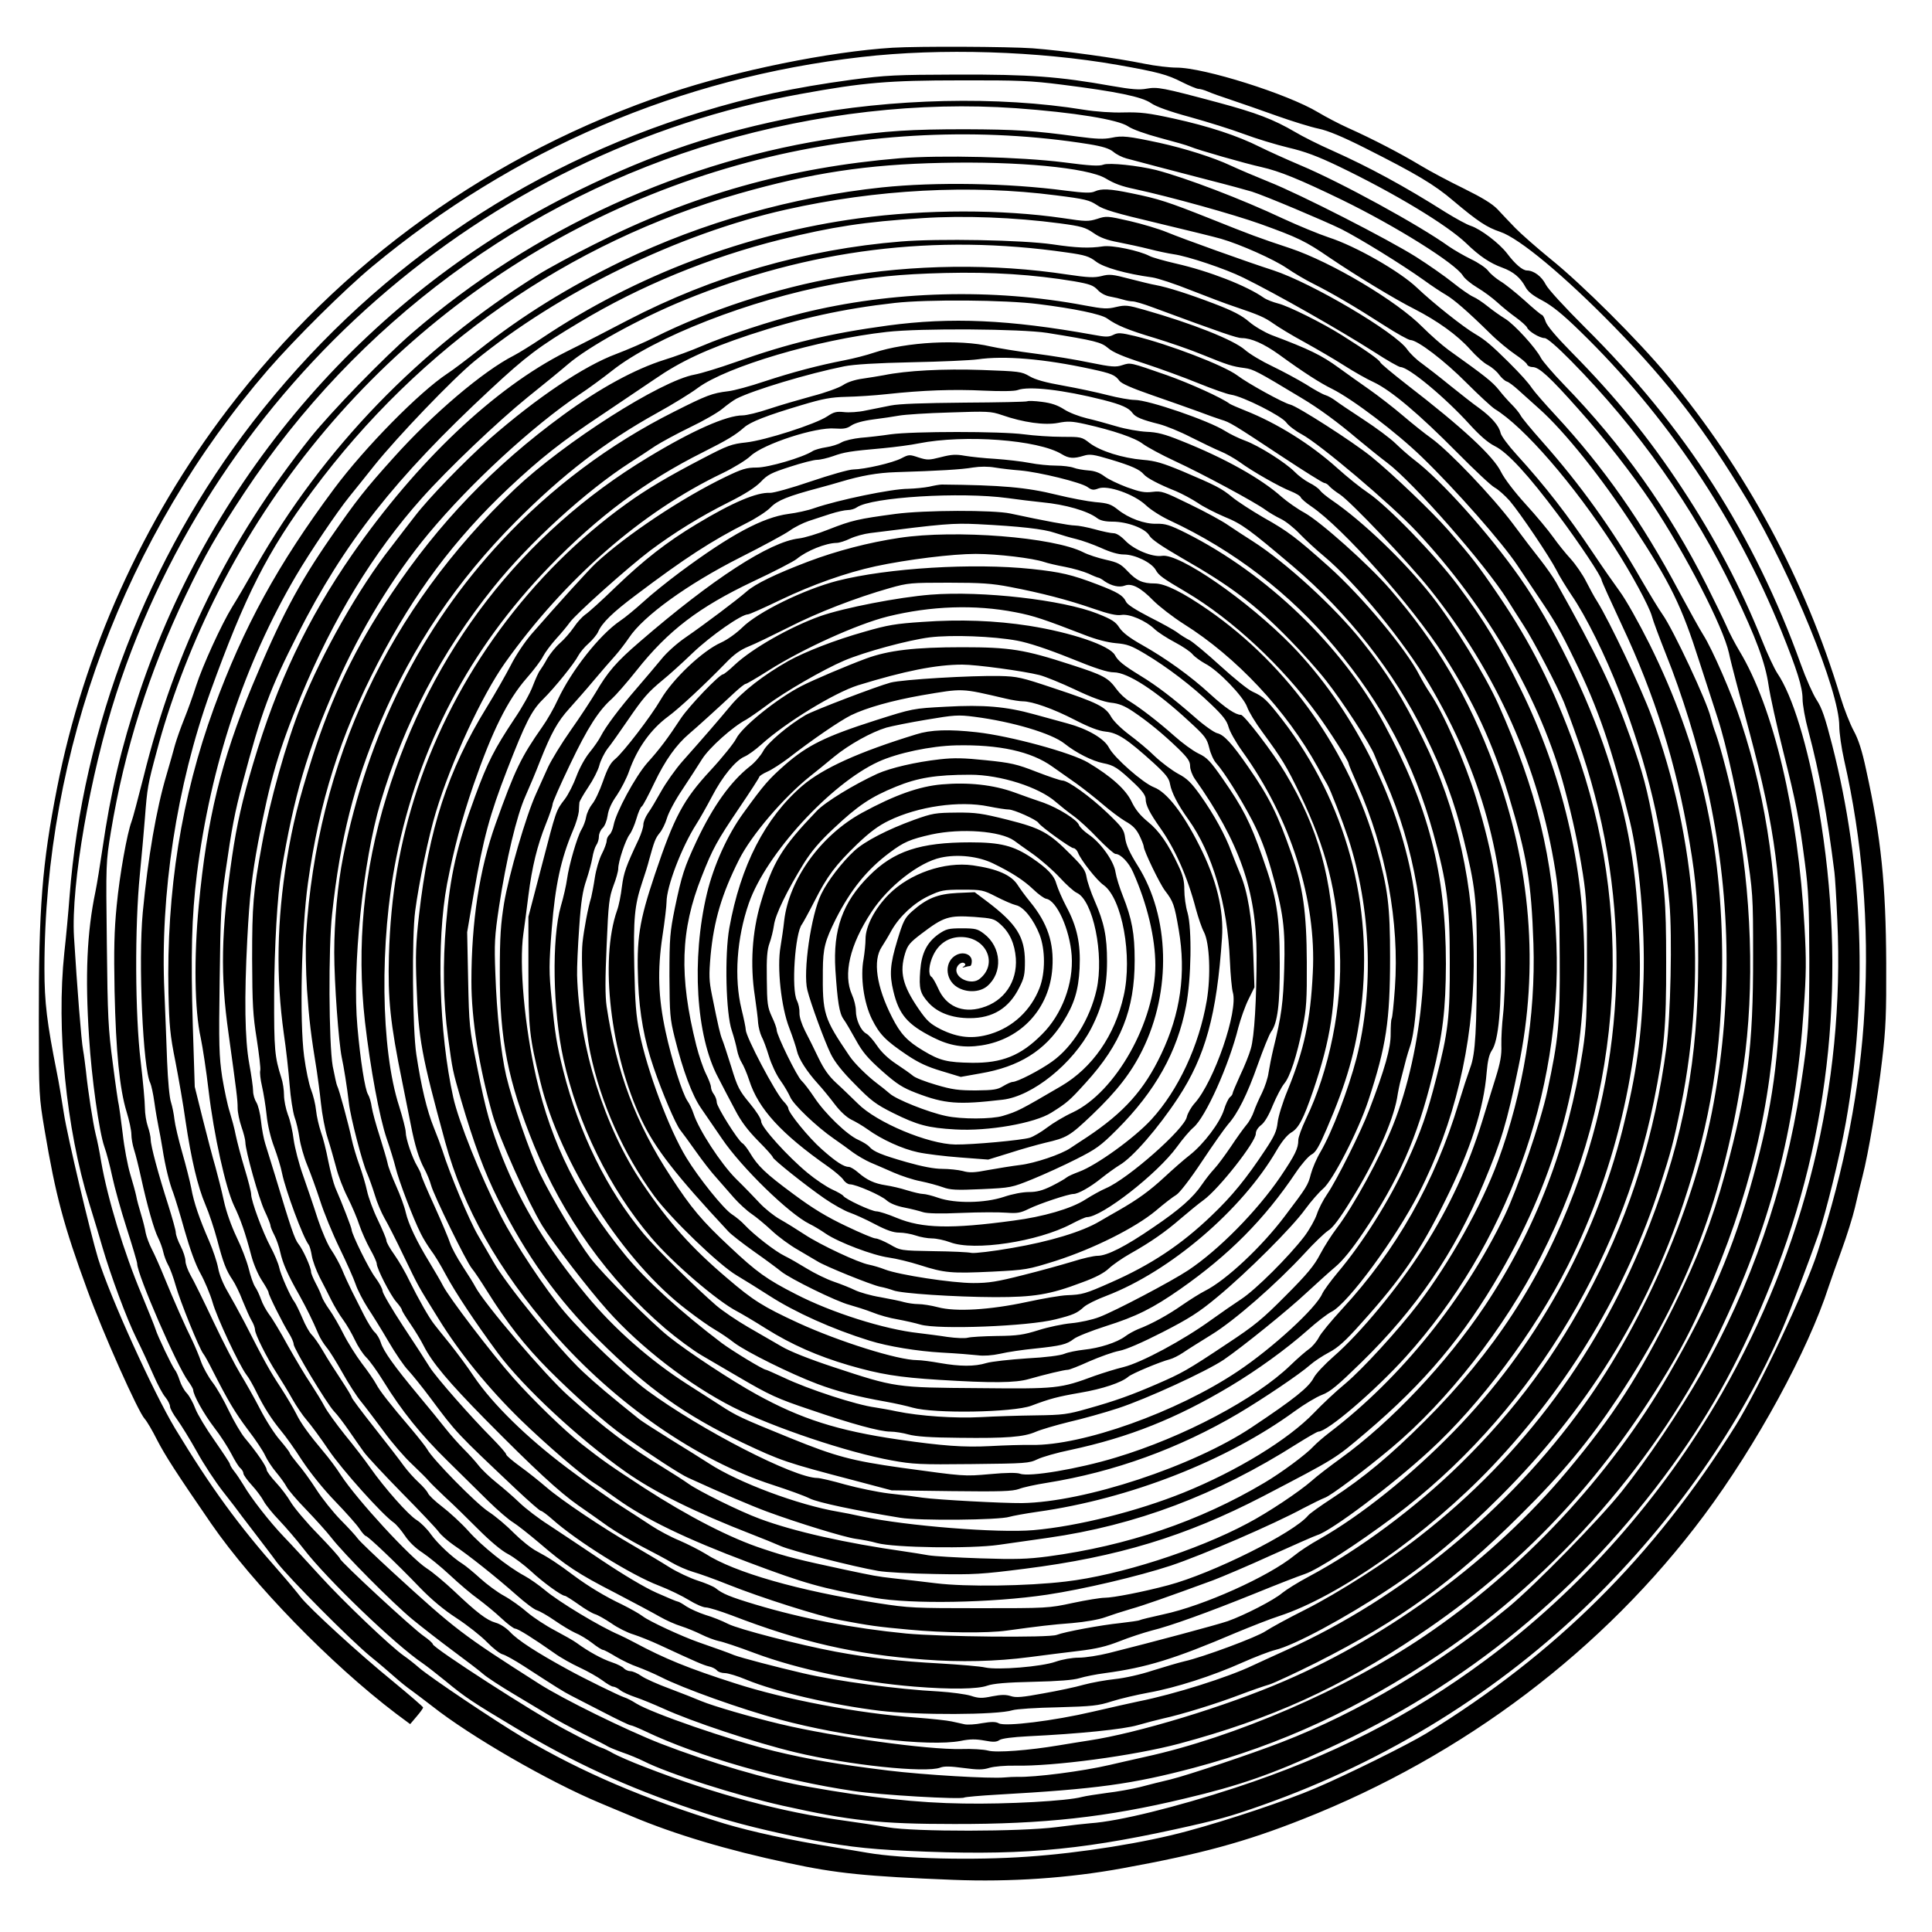 <?xml version="1.0" encoding="UTF-8" standalone="yes"?>
<svg version="1.0" xmlns="http://www.w3.org/2000/svg" width="100mm" height="100mm" viewBox="0 0 1000 1000" preserveAspectRatio="xMidYMid meet">
  <g transform="translate(0,1000) scale(0.1,-0.1)" fill="#000000" stroke="none">
    <path d="M4620 9753 c-325 -20 -808 -118 -1155 -235 -919 -310 -1702 -871
-2287 -1638 -439 -576 -745 -1256 -883 -1960 -77 -392 -95 -620 -94 -1200 0
-390 1 -397 30 -570 57 -338 98 -492 222 -830 81 -222 262 -628 296 -664 11
-12 40 -61 64 -109 42 -81 97 -167 280 -433 216 -313 620 -728 956 -983 l74
-55 33 39 c19 22 34 43 34 47 0 4 -71 65 -157 136 -178 145 -433 379 -477 436
-16 21 -64 79 -107 128 -216 244 -357 438 -542 743 -114 190 -337 681 -399
880 -40 131 -160 637 -177 750 -12 77 -28 172 -36 210 -52 261 -65 365 -65
541 0 1128 416 2243 1158 3101 140 161 394 413 537 532 734 610 1596 979 2535
1086 408 47 915 31 1325 -41 209 -37 257 -50 333 -89 38 -19 77 -35 85 -35 9
0 31 -6 49 -14 18 -8 74 -28 123 -44 50 -17 155 -53 235 -82 79 -28 176 -58
215 -66 48 -10 123 -41 240 -100 266 -134 360 -190 457 -273 127 -107 174
-138 243 -161 99 -33 333 -228 590 -491 286 -293 471 -535 690 -899 227 -380
475 -987 475 -1167 0 -35 11 -114 25 -176 95 -418 130 -848 106 -1292 -22
-405 -103 -824 -243 -1255 -64 -199 -304 -705 -424 -898 -426 -681 -931 -1182
-1603 -1595 -96 -58 -402 -210 -573 -283 -147 -63 -451 -165 -663 -222 -220
-60 -550 -113 -825 -132 -281 -20 -651 -11 -830 20 -30 5 -111 19 -180 30
-213 34 -419 79 -560 121 -411 126 -735 264 -1042 445 -146 87 -480 311 -538
361 -25 22 -61 50 -80 63 -70 49 -316 284 -433 413 -66 72 -150 164 -187 202
-73 76 -170 200 -210 269 -14 23 -35 55 -48 71 -12 15 -22 32 -22 37 0 5 -36
59 -79 121 -44 62 -89 137 -100 166 -11 30 -31 66 -44 80 -14 14 -30 44 -37
66 -7 22 -18 47 -25 55 -15 19 -90 176 -100 210 -4 14 -37 95 -72 180 -92 219
-176 496 -209 685 -8 50 -21 115 -29 145 -14 58 -40 225 -50 325 -4 33 -10 83
-15 110 -9 45 -31 327 -47 586 -16 269 83 839 219 1259 518 1598 1898 2807
3544 3104 323 59 453 70 824 70 302 1 367 -2 525 -22 286 -36 416 -63 463 -96
26 -18 95 -43 202 -72 90 -25 215 -64 279 -88 64 -24 167 -55 229 -70 86 -20
150 -44 259 -96 291 -140 563 -304 663 -400 68 -66 122 -102 185 -125 58 -21
95 -52 121 -101 13 -24 38 -44 88 -70 50 -27 104 -70 194 -158 447 -434 806
-968 1042 -1551 81 -201 110 -292 110 -352 0 -30 13 -104 30 -166 58 -218 98
-437 135 -732 3 -22 10 -134 15 -250 39 -855 -168 -1697 -600 -2451 -309 -537
-731 -1014 -1220 -1376 -392 -291 -796 -497 -1295 -661 -309 -101 -604 -174
-750 -184 -27 -2 -106 -11 -175 -20 -184 -24 -736 -25 -875 -1 -55 10 -152 24
-215 33 -334 45 -683 139 -1045 280 -66 25 -138 57 -160 69 -22 13 -51 27 -65
31 -14 4 -97 46 -185 93 -159 84 -685 423 -685 442 0 5 -21 24 -47 42 -55 37
-433 387 -433 400 0 5 -51 62 -113 126 -63 64 -126 140 -142 167 -16 28 -50
73 -77 102 -26 28 -48 58 -48 66 0 16 -53 93 -112 163 -20 24 -57 87 -83 141
-25 53 -63 120 -85 148 -22 29 -48 76 -59 106 -10 30 -31 79 -45 109 -36 72
-98 212 -146 330 -21 52 -50 117 -64 144 -14 27 -28 65 -32 85 -3 20 -14 63
-24 96 -10 33 -22 76 -25 95 -4 19 -18 70 -31 113 -13 43 -31 137 -39 210 -9
73 -18 139 -20 147 -3 8 -17 105 -31 215 -24 180 -27 241 -31 620 -5 418 -5
421 21 580 70 424 198 828 387 1223 102 213 157 309 304 532 580 876 1450
1520 2450 1814 512 150 1046 211 1543 176 304 -22 529 -59 581 -94 21 -15 91
-40 166 -60 72 -19 142 -39 155 -45 39 -17 288 -88 370 -106 93 -21 196 -63
415 -169 281 -137 589 -330 627 -393 9 -15 43 -43 75 -62 32 -19 78 -53 103
-76 25 -23 68 -58 96 -78 29 -21 54 -44 58 -52 7 -20 66 -55 91 -55 13 0 65
-45 136 -117 348 -353 636 -761 845 -1198 114 -238 161 -366 178 -481 8 -56
42 -209 75 -340 68 -272 82 -342 113 -579 19 -145 22 -219 23 -500 0 -335 -4
-391 -46 -665 -81 -523 -257 -1031 -514 -1481 -109 -191 -285 -452 -411 -609
-117 -146 -447 -483 -584 -597 -363 -300 -779 -547 -1175 -700 -154 -60 -486
-171 -575 -193 -47 -11 -119 -29 -160 -40 -41 -10 -118 -24 -170 -30 -52 -7
-111 -16 -130 -21 -76 -21 -387 -38 -614 -34 -235 3 -490 31 -798 86 -213 37
-512 125 -768 224 -179 70 -505 230 -630 310 -400 255 -430 278 -758 578 -89
82 -170 159 -180 173 -9 13 -49 57 -89 97 -39 40 -96 111 -126 158 -30 47 -73
106 -96 132 -22 27 -41 52 -41 56 0 4 -23 34 -50 66 -28 31 -75 105 -105 164
-30 58 -76 139 -101 180 -25 41 -88 162 -139 270 -51 108 -104 216 -119 241
-14 25 -26 58 -26 73 0 15 -11 50 -25 77 -14 27 -25 58 -25 70 0 11 -18 75
-39 142 -51 159 -91 307 -91 340 0 14 -7 45 -15 68 -8 23 -15 67 -15 96 0 30
-10 139 -22 242 -29 239 -31 698 -4 967 9 94 21 224 26 290 12 158 15 175 61
345 66 251 172 530 295 780 561 1140 1592 1975 2824 2285 555 140 1154 167
1705 79 74 -12 107 -23 128 -40 15 -13 45 -28 67 -34 84 -23 224 -59 415 -109
110 -28 216 -57 235 -63 67 -21 375 -151 463 -194 98 -50 312 -182 427 -264
41 -30 93 -64 114 -76 41 -24 110 -83 229 -200 39 -39 98 -87 129 -108 31 -21
59 -44 62 -52 3 -8 16 -14 29 -14 33 0 89 -51 238 -219 129 -144 278 -335 376
-481 176 -264 372 -644 402 -780 6 -30 23 -95 36 -145 13 -49 44 -166 69 -260
137 -514 171 -781 163 -1270 -7 -418 -42 -671 -143 -1038 -102 -371 -221 -648
-437 -1022 -305 -527 -756 -1010 -1267 -1355 -405 -274 -981 -523 -1445 -624
-66 -15 -147 -33 -180 -41 -141 -33 -389 -65 -480 -62 -16 0 -46 -1 -65 -3
-76 -7 -416 13 -605 36 -266 33 -411 58 -585 100 -232 57 -638 197 -719 248
-20 13 -47 27 -61 31 -27 9 -207 97 -290 143 -163 89 -260 152 -300 195 -21
22 -52 42 -75 48 -46 13 -97 52 -216 165 -47 44 -110 97 -140 116 -85 55 -361
355 -444 482 -24 38 -65 92 -89 120 -75 89 -119 149 -143 199 -13 26 -49 87
-80 135 -56 85 -83 133 -187 337 -29 55 -69 128 -89 162 -22 37 -42 86 -48
120 -6 32 -27 94 -46 138 -51 117 -80 201 -93 275 -7 36 -28 119 -47 185 -19
66 -37 143 -40 170 -3 28 -11 68 -18 90 -8 23 -16 112 -20 210 -3 94 -10 256
-14 360 -23 505 63 1068 238 1555 180 498 295 725 529 1040 556 750 1328 1287
2207 1538 374 107 664 151 1050 159 395 9 753 -25 847 -80 47 -28 82 -41 153
-56 185 -40 511 -131 648 -180 197 -71 234 -89 358 -174 137 -93 341 -217 439
-266 121 -62 224 -136 289 -209 31 -35 72 -72 93 -82 20 -11 46 -33 57 -49 12
-16 30 -33 41 -36 10 -3 36 -23 58 -43 22 -20 71 -64 108 -97 131 -116 327
-361 487 -608 195 -298 251 -413 343 -702 41 -126 83 -257 94 -290 45 -136
112 -441 147 -668 36 -240 37 -245 37 -562 1 -474 -28 -699 -145 -1130 -66
-241 -144 -441 -265 -685 -183 -366 -314 -570 -553 -855 -380 -454 -914 -850
-1463 -1086 -305 -132 -764 -271 -1013 -308 -38 -6 -108 -17 -155 -25 -155
-26 -323 -39 -366 -27 -22 6 -85 10 -139 8 -173 -4 -652 62 -935 129 -155 37
-347 93 -410 119 -30 13 -104 42 -165 65 -60 22 -125 51 -145 65 -20 14 -45
25 -57 25 -11 0 -26 7 -33 14 -6 8 -35 23 -63 32 -51 17 -122 56 -182 100 -16
12 -68 41 -113 65 -46 24 -110 66 -142 93 -32 28 -86 67 -121 86 -35 19 -90
60 -123 90 -34 31 -74 64 -91 75 -53 33 -129 104 -165 154 -19 27 -52 60 -73
73 -43 26 -167 166 -242 273 -27 39 -86 115 -131 170 -44 55 -91 120 -104 145
-13 25 -45 77 -71 117 -27 39 -80 129 -119 198 -38 70 -82 143 -98 163 -15 21
-34 55 -41 77 -8 22 -21 51 -31 65 -9 14 -24 57 -33 95 -10 39 -38 112 -63
163 -27 57 -53 130 -65 185 -11 51 -31 130 -44 177 -14 47 -43 159 -66 250
l-41 165 -10 315 c-11 370 -6 566 21 785 71 563 246 1090 512 1543 74 126 214
333 277 411 29 36 88 109 129 161 121 151 406 448 518 540 440 360 1059 661
1613 785 467 105 956 131 1397 74 152 -19 174 -25 212 -50 34 -24 96 -42 315
-94 150 -36 298 -72 328 -81 98 -28 273 -106 339 -151 35 -24 98 -62 141 -83
95 -48 207 -113 364 -214 65 -42 127 -76 136 -76 37 0 178 -108 290 -221 64
-64 130 -125 147 -136 151 -92 407 -387 618 -713 88 -136 181 -308 195 -359 6
-24 40 -114 74 -200 80 -198 164 -469 212 -686 122 -549 133 -1087 34 -1633
-94 -517 -352 -1119 -672 -1565 -388 -541 -942 -998 -1538 -1267 -63 -28 -142
-65 -175 -80 -129 -62 -409 -150 -590 -186 -38 -8 -146 -32 -240 -54 -201 -47
-452 -78 -485 -60 -16 9 -38 9 -86 1 -35 -7 -76 -9 -91 -6 -16 4 -46 10 -68
15 -22 5 -105 14 -185 20 -300 22 -674 93 -935 177 -243 78 -363 127 -520 211
-28 15 -64 33 -80 40 -99 42 -313 171 -385 232 -30 25 -78 59 -106 74 -87 47
-220 153 -290 232 -37 41 -98 97 -136 126 -37 28 -70 60 -73 70 -4 9 -25 34
-48 55 -23 21 -58 60 -77 86 -19 27 -88 116 -152 197 -65 82 -118 153 -118
158 0 5 -25 46 -54 90 -30 45 -73 112 -94 149 -22 38 -49 76 -60 86 -10 10
-32 48 -47 85 -16 37 -34 74 -40 82 -21 26 -73 144 -80 180 -4 19 -24 68 -45
107 -41 77 -100 237 -100 271 0 12 -15 72 -34 134 -19 62 -39 140 -46 173 -6
33 -21 87 -31 120 -11 33 -28 114 -39 180 -16 108 -18 164 -13 505 4 337 8
406 29 550 34 237 49 315 90 469 97 365 140 483 284 766 240 474 504 810 998
1269 186 173 251 222 462 348 312 188 672 336 1040 428 267 66 433 92 735 111
212 14 478 4 710 -27 113 -15 133 -21 175 -50 34 -24 70 -37 129 -48 45 -9
116 -24 159 -35 42 -11 100 -23 127 -27 72 -10 267 -75 360 -121 171 -84 501
-272 678 -385 66 -43 128 -78 136 -78 42 0 230 -156 358 -297 52 -57 94 -94
130 -112 67 -33 174 -150 328 -356 110 -147 225 -320 225 -338 0 -5 47 -109
104 -231 172 -365 281 -715 350 -1119 37 -216 46 -337 46 -616 0 -512 -74
-912 -252 -1371 -252 -651 -652 -1193 -1191 -1613 -165 -129 -420 -292 -592
-379 -88 -44 -179 -94 -203 -110 -44 -31 -327 -136 -422 -157 -30 -7 -104 -29
-165 -48 -63 -21 -146 -39 -195 -44 -47 -5 -119 -18 -160 -29 -41 -12 -136
-32 -210 -45 -108 -20 -141 -23 -168 -14 -25 8 -49 8 -96 -1 -53 -11 -70 -11
-112 3 -27 8 -101 18 -164 22 -214 11 -525 53 -702 94 -142 33 -321 80 -358
94 -34 14 -79 30 -185 67 -88 31 -254 108 -288 134 -18 14 -67 41 -107 61 -89
42 -176 95 -250 150 -81 61 -130 93 -190 125 -30 15 -84 59 -120 95 -36 37
-95 87 -132 111 -64 42 -290 272 -317 323 -7 12 -42 57 -79 101 -117 137 -166
200 -185 236 -10 19 -43 67 -74 107 -30 40 -73 108 -95 152 -22 44 -55 101
-73 126 -18 25 -36 56 -40 69 -4 13 -18 44 -31 68 -13 25 -24 51 -24 59 0 23
-42 116 -65 144 -20 25 -39 81 -121 354 -20 66 -43 140 -51 165 -8 25 -18 77
-22 117 -4 39 -15 83 -24 97 -9 14 -17 40 -17 59 0 18 -9 82 -20 142 -23 126
-26 341 -10 645 12 228 24 327 56 500 62 326 106 476 221 755 167 403 376 746
625 1025 138 155 394 398 548 523 80 64 174 141 210 172 106 91 369 236 601
331 646 264 1300 346 1982 247 93 -13 115 -20 150 -47 41 -31 154 -63 292 -82
27 -4 116 -33 198 -66 82 -32 181 -70 221 -83 136 -46 160 -57 206 -89 25 -18
97 -62 160 -96 63 -35 156 -89 206 -121 50 -32 120 -72 156 -88 90 -43 234
-165 428 -361 91 -92 179 -175 197 -184 17 -9 52 -40 77 -68 56 -66 206 -289
242 -359 14 -29 50 -87 78 -129 76 -111 175 -312 250 -505 145 -380 224 -712
257 -1090 15 -167 6 -589 -16 -750 -60 -445 -182 -838 -379 -1220 -185 -359
-402 -653 -688 -933 -232 -227 -521 -442 -783 -582 -55 -29 -117 -68 -138 -85
-43 -37 -195 -115 -282 -146 -55 -19 -384 -107 -615 -165 -52 -13 -122 -24
-156 -24 -35 0 -86 -9 -120 -21 -74 -26 -298 -44 -364 -30 -25 6 -131 15 -235
21 -207 11 -368 29 -540 61 -187 35 -502 116 -557 144 -29 15 -81 36 -116 46
-34 11 -79 31 -99 44 -20 14 -40 25 -44 25 -5 0 -55 21 -111 46 -61 27 -173
94 -282 167 -100 67 -224 150 -276 184 -52 33 -120 85 -151 115 -30 29 -84 76
-118 103 -35 28 -77 68 -94 90 -17 22 -52 60 -77 85 -25 25 -67 72 -93 105
-26 33 -90 112 -143 175 -124 149 -179 226 -193 271 -6 20 -21 45 -33 55 -11
11 -36 51 -55 89 -20 39 -48 95 -63 125 -15 30 -38 80 -50 110 -13 30 -38 75
-55 100 -18 25 -49 97 -70 160 -20 63 -55 165 -76 225 -22 61 -43 144 -49 186
-5 42 -18 101 -30 130 -11 30 -20 75 -20 101 0 26 -6 67 -14 90 -34 107 -38
145 -37 428 1 249 17 520 37 639 66 393 132 618 285 967 124 283 297 566 477
782 217 261 539 557 781 720 47 31 123 87 170 124 218 173 713 366 1147 447
202 38 338 52 574 58 245 6 460 -8 670 -43 80 -14 99 -21 121 -44 16 -18 42
-31 65 -35 22 -4 52 -11 68 -16 16 -5 38 -9 49 -9 11 0 56 -13 101 -30 365
-135 439 -160 464 -160 48 0 114 -29 192 -85 125 -91 212 -147 275 -178 105
-52 334 -226 464 -352 176 -170 416 -443 494 -560 37 -55 85 -127 107 -160 88
-130 115 -176 191 -333 121 -247 193 -458 285 -832 49 -202 79 -544 71 -815
-9 -298 -36 -492 -108 -779 -148 -586 -453 -1133 -873 -1564 -224 -230 -480
-435 -696 -558 -47 -26 -105 -64 -130 -85 -135 -110 -472 -261 -679 -305 -63
-14 -118 -27 -122 -30 -5 -3 -50 -9 -100 -15 -99 -10 -288 -45 -329 -61 -40
-16 -601 -10 -780 7 -276 27 -536 77 -780 150 -130 39 -171 56 -205 84 -11 9
-53 27 -94 40 -40 13 -106 44 -146 69 -41 26 -125 76 -187 112 -155 89 -374
236 -450 302 -35 30 -96 79 -135 107 -40 29 -73 57 -73 63 0 6 -32 42 -71 82
-108 108 -293 318 -325 370 -16 26 -77 121 -137 211 -59 90 -107 172 -107 183
0 11 -17 42 -37 69 -33 43 -122 224 -123 248 0 10 -50 139 -85 219 -9 22 -25
83 -36 137 -10 53 -27 121 -38 150 -10 30 -22 80 -25 111 -3 32 -15 80 -26
108 -11 28 -27 105 -36 173 -24 181 -14 654 20 897 59 422 166 760 362 1139
187 360 395 639 676 904 165 155 275 242 483 380 88 59 211 142 273 184 133
92 267 155 492 230 258 85 484 135 751 165 170 19 573 16 744 -6 185 -23 324
-52 355 -74 50 -36 108 -60 245 -101 76 -23 189 -62 249 -87 130 -53 155 -61
218 -69 45 -6 66 -17 293 -154 91 -54 189 -126 295 -216 47 -39 115 -94 151
-121 134 -101 507 -526 621 -708 17 -28 55 -87 83 -131 50 -76 175 -315 210
-400 9 -22 41 -107 70 -190 275 -773 269 -1589 -17 -2345 -172 -454 -417 -830
-773 -1185 -179 -179 -316 -293 -480 -400 -60 -39 -116 -79 -124 -89 -74 -90
-495 -300 -724 -361 -127 -34 -285 -65 -330 -65 -20 0 -95 -12 -165 -27 -125
-27 -133 -27 -482 -27 -334 0 -365 1 -525 26 -411 64 -744 159 -894 256 -31
19 -92 50 -136 69 -44 18 -109 53 -145 77 -36 24 -109 71 -162 105 -53 33
-177 121 -275 195 -206 155 -383 328 -480 471 -33 50 -90 126 -124 169 -35 43
-72 89 -81 101 -28 35 -83 133 -127 222 -21 45 -58 108 -80 139 -23 32 -41 64
-41 73 0 8 -20 56 -44 106 -24 49 -49 117 -56 150 -7 33 -25 94 -40 135 -15
41 -33 102 -40 135 -14 69 -66 261 -75 275 -3 5 -13 51 -23 102 -20 117 -23
612 -3 788 42 389 114 674 252 997 164 387 395 729 699 1034 243 244 460 411
730 561 80 44 176 103 213 131 150 110 619 249 977 289 174 20 696 16 830 -5
249 -40 280 -48 316 -79 24 -21 77 -44 183 -78 82 -27 209 -73 282 -103 74
-30 150 -57 171 -60 62 -9 262 -110 286 -144 11 -16 48 -44 80 -61 93 -50 461
-361 594 -503 365 -389 645 -874 766 -1329 44 -164 69 -282 95 -444 19 -124
22 -178 21 -456 0 -273 -3 -334 -22 -459 -75 -486 -243 -925 -507 -1321 -198
-296 -486 -601 -745 -788 -58 -42 -126 -94 -151 -117 -64 -56 -227 -165 -332
-220 -262 -140 -665 -269 -941 -301 -201 -24 -515 -28 -671 -9 -72 9 -168 20
-215 25 -97 11 -103 13 -260 46 -238 51 -298 66 -420 107 -169 55 -386 167
-615 315 -178 116 -211 139 -325 228 -89 70 -251 227 -353 342 -116 131 -333
416 -364 477 -11 22 -43 76 -70 121 -66 108 -109 198 -123 259 -6 28 -28 88
-49 135 -21 47 -42 101 -45 120 -4 19 -23 82 -41 140 -19 58 -37 125 -41 150
-3 24 -12 54 -19 65 -16 25 -40 179 -55 350 -28 309 29 859 119 1160 123 413
316 780 585 1115 185 231 479 499 706 645 41 26 100 65 131 86 31 20 112 64
180 97 69 33 144 76 169 97 24 20 56 43 71 51 88 45 370 130 559 168 50 10
165 17 350 21 151 3 304 10 340 15 138 20 343 3 587 -50 107 -23 125 -31 147
-61 10 -14 64 -38 168 -74 84 -29 191 -67 238 -84 47 -18 101 -37 120 -43 45
-13 62 -23 314 -190 115 -76 214 -138 221 -138 7 0 19 -8 26 -17 8 -9 32 -28
54 -42 54 -35 352 -348 465 -489 347 -434 566 -924 651 -1462 18 -115 21 -182
22 -450 2 -335 -6 -417 -64 -687 -33 -156 -151 -498 -221 -645 -209 -433 -539
-842 -903 -1120 -33 -25 -71 -58 -85 -73 -38 -42 -168 -138 -256 -190 -335
-199 -709 -326 -1119 -381 -107 -14 -170 -16 -350 -10 -121 4 -242 11 -270 16
-27 5 -84 14 -125 20 -303 43 -571 103 -748 169 -103 38 -313 142 -367 180
-22 16 -83 55 -135 87 -170 103 -302 202 -488 369 -121 108 -437 479 -482 565
-7 14 -36 61 -65 105 -29 44 -58 98 -65 120 -7 22 -43 108 -81 192 -38 83 -69
156 -69 162 0 5 -9 25 -20 44 -27 45 -60 144 -60 177 0 15 -16 76 -34 134 -96
295 -102 853 -15 1286 117 581 379 1080 792 1507 252 260 497 443 797 593 125
63 165 87 211 127 32 29 119 63 294 115 116 35 156 42 235 44 52 1 147 7 210
14 184 20 344 26 504 18 86 -4 158 -3 173 3 58 22 238 1 443 -51 94 -24 133
-41 152 -68 15 -21 49 -35 137 -57 35 -9 109 -39 165 -68 56 -28 124 -61 153
-73 28 -11 73 -37 100 -56 65 -48 208 -129 265 -151 25 -10 49 -24 51 -32 3
-7 27 -28 54 -46 163 -111 518 -510 685 -769 157 -245 254 -455 336 -725 96
-318 118 -448 129 -770 12 -372 -52 -766 -183 -1123 -85 -232 -250 -526 -413
-741 -105 -137 -287 -336 -377 -412 -49 -40 -122 -109 -162 -151 -133 -139
-400 -302 -674 -413 -240 -97 -549 -175 -779 -195 -183 -16 -658 22 -884 70
-49 11 -106 22 -125 25 -208 35 -518 151 -670 250 -36 23 -126 80 -200 125
-74 46 -147 93 -161 104 -147 118 -226 184 -293 247 -122 114 -398 453 -463
569 -14 25 -50 86 -79 136 -46 79 -145 315 -184 439 -7 22 -27 76 -45 120 -35
86 -65 211 -90 377 -20 130 -24 611 -6 743 19 145 70 391 107 511 78 259 237
602 358 773 308 433 707 782 1126 982 58 28 123 68 145 89 66 62 337 151 437
142 46 -3 62 0 85 16 18 12 59 24 113 31 47 6 108 15 135 20 28 5 145 13 260
16 197 7 214 6 270 -13 112 -39 222 -54 291 -41 51 10 72 9 140 -6 147 -33
261 -72 300 -103 22 -16 95 -56 164 -88 145 -67 419 -215 470 -253 19 -14 55
-35 80 -47 25 -12 69 -47 98 -78 29 -30 86 -83 125 -115 164 -137 413 -440
546 -665 268 -454 393 -905 392 -1421 0 -104 -5 -233 -11 -285 -6 -52 -10
-124 -9 -160 2 -50 -5 -90 -30 -170 -18 -58 -49 -157 -68 -220 -73 -236 -169
-444 -306 -660 -127 -200 -324 -439 -463 -560 -47 -41 -94 -91 -104 -111 -26
-50 -101 -110 -320 -256 -302 -202 -865 -388 -1190 -393 -99 -1 -436 17 -515
28 -38 6 -117 16 -175 22 -58 7 -159 28 -225 46 -66 19 -131 34 -144 34 -120
0 -602 248 -880 452 -112 83 -321 281 -427 405 -98 114 -260 358 -333 502
-105 207 -217 485 -245 611 -74 334 -88 807 -32 1105 35 180 76 335 136 510
98 283 178 443 276 555 36 41 75 92 85 113 11 21 41 61 67 90 26 28 58 67 71
85 31 44 301 285 416 372 126 94 260 177 406 250 84 42 137 76 166 105 35 38
56 48 152 79 61 20 124 36 140 36 17 0 54 9 83 19 58 21 88 26 258 41 63 6
147 17 185 25 237 47 619 19 741 -56 36 -22 61 -24 113 -8 32 10 51 7 138 -19
110 -33 152 -52 173 -77 16 -19 78 -52 166 -87 33 -14 83 -41 112 -60 28 -20
91 -52 140 -73 91 -37 127 -64 354 -256 285 -242 523 -545 683 -870 96 -195
153 -349 200 -539 61 -247 69 -319 69 -600 0 -387 -7 -516 -34 -586 -12 -33
-39 -115 -60 -184 -123 -408 -323 -762 -603 -1065 -56 -61 -111 -127 -121
-148 -11 -21 -34 -48 -50 -59 -17 -12 -60 -49 -96 -84 -181 -175 -555 -373
-904 -478 -194 -59 -449 -102 -496 -84 -16 6 -71 6 -155 -2 -137 -12 -131 -12
-460 33 -255 36 -339 58 -573 153 -258 105 -278 114 -367 172 -40 26 -115 74
-167 107 -194 124 -381 289 -522 460 -203 245 -336 464 -435 712 -61 155 -87
245 -131 469 -41 203 -42 216 -47 454 l-5 245 35 205 c49 282 82 404 172 636
94 242 126 306 185 364 61 60 164 188 183 226 9 17 33 46 54 64 21 19 43 46
49 60 20 46 75 100 194 189 254 192 395 283 575 374 50 25 105 61 124 81 35
36 89 58 251 101 36 10 85 23 110 31 107 32 192 47 285 50 226 7 343 14 400
24 38 6 80 6 115 0 30 -5 89 -12 130 -15 101 -9 316 -62 349 -86 22 -16 31
-17 57 -7 48 18 184 -30 244 -86 25 -24 80 -59 123 -79 333 -155 624 -379 856
-657 248 -297 409 -601 509 -960 72 -260 86 -367 86 -665 1 -291 -8 -366 -71
-610 -45 -176 -78 -272 -152 -433 -88 -194 -228 -416 -359 -571 -35 -42 -70
-90 -78 -107 -32 -75 -259 -283 -439 -403 -314 -210 -802 -384 -1065 -380 -47
1 -143 -2 -215 -6 -137 -7 -246 1 -475 34 -315 46 -505 107 -735 234 -127 70
-349 216 -450 296 -90 70 -347 328 -407 407 -68 89 -202 313 -263 439 -55 115
-141 365 -175 507 -27 117 -49 323 -56 528 -6 156 -4 194 19 347 37 243 91
471 137 573 21 47 55 128 75 180 58 146 91 206 153 274 31 35 89 100 127 146
39 46 88 103 110 127 22 25 53 66 70 91 74 113 304 279 577 417 113 57 228
119 255 138 26 19 71 41 98 50 28 9 78 26 113 37 34 11 75 20 90 20 15 0 36 6
47 14 76 53 536 81 780 48 50 -7 131 -17 180 -22 119 -11 236 -45 284 -82 16
-12 41 -18 79 -18 77 0 170 -35 191 -72 11 -20 63 -55 166 -115 257 -147 380
-240 561 -425 61 -62 146 -157 188 -211 86 -109 231 -333 251 -387 7 -19 32
-78 55 -130 151 -340 221 -748 191 -1110 -20 -239 -73 -480 -151 -675 -65
-163 -205 -419 -291 -532 -26 -34 -65 -95 -86 -135 -30 -58 -67 -103 -178
-214 -122 -123 -161 -155 -305 -250 -207 -138 -232 -151 -360 -207 -134 -58
-217 -88 -360 -128 -105 -30 -128 -33 -270 -35 -85 -1 -212 -5 -283 -9 -133
-7 -316 5 -437 30 -36 8 -85 16 -109 20 -99 13 -347 94 -473 154 -48 22 -90
41 -93 41 -14 0 -175 98 -230 139 -209 158 -394 327 -498 454 -241 294 -381
573 -462 922 -60 264 -89 583 -66 742 6 43 18 132 26 198 19 150 46 259 90
369 19 47 35 94 35 103 0 10 41 103 91 207 90 189 148 279 216 339 20 18 78
84 128 147 164 207 322 327 602 460 109 51 211 104 227 117 52 43 150 82 206
83 14 0 45 10 70 22 25 12 72 25 105 29 379 48 427 52 555 46 218 -11 343 -25
400 -45 30 -10 80 -25 110 -32 30 -7 88 -28 129 -46 48 -22 89 -34 118 -34 57
0 143 -41 165 -80 16 -29 36 -43 158 -115 238 -141 499 -384 680 -634 64 -88
160 -239 160 -252 0 -5 21 -55 46 -111 148 -334 218 -711 194 -1052 -6 -82
-13 -153 -17 -159 -3 -5 -5 -40 -5 -78 1 -73 -30 -182 -111 -394 -43 -114
-168 -363 -217 -435 -21 -30 -45 -77 -54 -105 -9 -27 -38 -79 -65 -115 -80
-104 -250 -274 -326 -324 -38 -25 -109 -74 -156 -108 -145 -105 -361 -221
-454 -244 -38 -9 -105 -30 -148 -45 -181 -67 -195 -68 -602 -64 -430 3 -430 3
-751 109 -127 42 -225 81 -269 107 -39 23 -117 68 -173 100 -57 33 -131 83
-165 112 -105 91 -306 289 -373 368 -192 229 -337 524 -419 849 -34 135 -43
195 -60 370 -14 140 -14 175 1 365 18 224 47 358 109 505 16 36 29 81 31 100
1 19 2 40 3 47 1 6 21 42 46 79 25 37 51 88 57 112 6 24 25 63 42 86 18 22 64
88 104 146 82 120 106 147 182 210 30 24 100 87 155 140 93 89 252 200 286
200 8 0 84 34 169 75 165 79 340 141 492 174 163 35 398 64 518 64 113 0 296
-22 355 -42 17 -6 64 -17 107 -25 42 -8 97 -24 122 -35 25 -12 48 -21 51 -21
4 0 19 -8 33 -19 36 -24 76 -33 104 -22 36 14 83 -11 147 -77 31 -31 102 -86
157 -121 273 -171 533 -449 694 -741 22 -41 45 -82 50 -90 17 -29 78 -187 109
-280 118 -364 133 -779 42 -1138 -42 -161 -126 -381 -186 -484 -20 -33 -42
-85 -50 -115 -15 -58 -20 -66 -135 -218 -119 -158 -304 -332 -414 -387 -22
-11 -75 -44 -117 -73 -73 -51 -158 -98 -229 -125 -19 -8 -49 -24 -66 -37 -43
-32 -134 -61 -213 -69 -36 -4 -82 -13 -101 -21 -21 -9 -98 -19 -195 -24 -88
-6 -182 -16 -209 -24 -62 -19 -138 -18 -241 0 -44 8 -97 15 -118 15 -99 0
-402 95 -614 192 -184 85 -235 117 -369 232 -185 157 -303 289 -438 489 -198
292 -328 709 -339 1079 -1 40 4 152 11 248 9 135 18 190 37 245 13 39 27 91
31 115 4 25 13 54 20 65 8 11 14 31 14 46 0 14 9 34 19 43 11 10 22 38 26 64
4 31 20 67 48 106 22 33 51 89 63 124 42 119 113 218 203 284 57 42 186 162
296 275 44 46 76 69 120 87 33 13 125 58 205 98 150 77 352 155 525 204 95 27
110 28 305 28 168 0 225 -4 318 -22 162 -31 300 -67 430 -112 80 -28 122 -37
146 -33 42 7 126 -29 173 -74 17 -16 65 -47 105 -68 40 -21 81 -49 91 -62 11
-13 40 -34 65 -48 67 -34 197 -169 217 -224 8 -24 44 -83 79 -130 104 -142
125 -177 196 -324 134 -280 191 -501 205 -807 14 -283 -55 -622 -176 -873 -21
-44 -39 -93 -39 -108 0 -43 -16 -76 -92 -189 -121 -178 -320 -380 -478 -485
-86 -57 -378 -211 -460 -242 -36 -14 -101 -28 -145 -32 -44 -4 -120 -20 -170
-36 -77 -24 -108 -29 -215 -30 -69 -1 -137 -5 -151 -9 -14 -4 -62 -2 -105 4
-43 7 -110 15 -149 20 -177 19 -452 106 -637 202 -149 76 -202 114 -340 244
-145 135 -201 202 -305 362 -183 279 -282 543 -333 882 -8 55 -8 142 0 317 9
218 13 248 35 308 14 36 25 76 25 89 0 37 38 150 59 177 10 13 26 50 35 81 9
31 21 60 28 64 6 4 35 59 65 122 56 117 113 197 180 254 38 32 146 130 236
214 26 24 51 44 56 44 5 0 58 31 118 69 178 113 461 241 618 280 223 55 451
63 661 22 94 -18 147 -36 359 -118 56 -22 116 -38 160 -42 60 -5 81 -13 153
-56 114 -68 242 -166 338 -258 64 -61 84 -87 93 -120 6 -23 38 -80 72 -127
249 -346 384 -769 364 -1145 -12 -249 -45 -399 -131 -610 -25 -60 -48 -135
-51 -165 -5 -45 -17 -71 -64 -142 -98 -148 -172 -239 -277 -339 -157 -151
-315 -256 -522 -347 -133 -59 -148 -63 -227 -66 -32 -1 -125 -17 -208 -35
-190 -41 -369 -52 -461 -27 -34 9 -79 16 -101 16 -21 0 -54 5 -73 10 -19 6
-75 17 -124 26 -49 8 -107 25 -130 36 -22 11 -72 31 -110 44 -38 13 -101 44
-140 68 -39 24 -91 54 -116 66 -49 24 -157 108 -205 159 -16 18 -47 43 -67 56
-44 29 -171 187 -235 292 -90 147 -204 453 -243 648 -18 87 -23 157 -27 340
-5 249 1 318 40 435 14 41 31 95 37 120 26 94 32 111 54 138 13 15 30 50 38
77 8 28 43 94 79 147 35 53 82 125 103 159 37 59 159 168 228 204 14 8 62 41
105 73 92 70 297 188 403 233 106 45 331 106 442 120 114 14 329 6 453 -17 59
-11 153 -42 273 -90 132 -54 195 -74 227 -74 72 0 220 -96 390 -254 82 -75 92
-88 104 -137 7 -30 23 -65 36 -79 42 -47 125 -180 185 -294 42 -81 71 -157
100 -258 63 -223 73 -300 67 -512 -5 -176 -14 -244 -56 -414 -10 -42 -21 -98
-25 -124 -3 -26 -19 -74 -34 -105 -16 -32 -35 -75 -42 -96 -7 -21 -24 -53 -39
-70 -15 -18 -51 -68 -80 -112 -30 -44 -68 -96 -86 -115 -18 -19 -46 -55 -63
-80 -46 -68 -114 -129 -253 -223 -144 -99 -239 -147 -288 -147 -19 0 -77 -13
-130 -30 -53 -16 -168 -48 -256 -70 -134 -34 -176 -41 -257 -41 -110 0 -384
42 -457 70 -25 10 -63 21 -83 25 -55 10 -253 103 -333 156 -38 25 -96 61 -128
79 -32 18 -79 56 -105 84 -26 28 -81 85 -123 126 -78 78 -192 253 -219 336 -7
22 -21 52 -32 67 -26 38 -82 214 -113 359 -38 176 -43 317 -16 495 12 78 21
157 21 175 0 80 78 284 154 403 18 28 54 92 81 143 54 104 122 187 169 207 17
7 56 35 86 62 127 115 380 269 501 307 240 74 405 107 540 107 72 0 315 -33
399 -54 31 -8 114 -42 184 -75 88 -42 147 -63 185 -68 42 -4 71 -16 116 -46
76 -51 153 -114 233 -191 50 -49 62 -66 62 -92 0 -17 11 -46 24 -65 232 -329
319 -578 320 -914 0 -226 -11 -421 -30 -484 -8 -29 -33 -91 -55 -137 -21 -47
-39 -88 -39 -93 0 -5 -6 -14 -14 -20 -8 -7 -22 -36 -31 -66 -21 -66 -104 -176
-176 -233 -30 -23 -89 -75 -132 -115 -77 -71 -136 -114 -237 -172 -29 -16 -73
-42 -99 -57 -91 -54 -258 -104 -450 -137 -102 -18 -197 -29 -213 -26 -15 4
-104 8 -197 9 -169 3 -170 3 -225 35 -31 17 -64 31 -75 31 -10 0 -79 29 -152
64 -99 47 -171 90 -273 166 -145 107 -184 145 -225 214 -14 23 -31 45 -39 49
-23 15 -132 188 -132 211 0 12 -7 31 -15 42 -8 10 -15 27 -15 37 0 10 -12 41
-26 69 -14 28 -37 95 -50 147 -90 359 -82 598 28 874 56 143 79 185 194 355
57 84 104 157 104 161 0 4 19 17 42 27 23 10 72 42 108 69 125 97 265 193 325
223 80 39 212 76 365 103 219 37 200 38 436 -17 33 -8 73 -14 88 -14 49 0 159
-39 269 -96 76 -39 123 -57 161 -61 61 -6 111 -39 247 -162 63 -58 80 -79 85
-109 8 -45 41 -108 94 -182 125 -174 204 -441 216 -735 3 -71 10 -144 15 -161
29 -97 -97 -463 -198 -575 -18 -20 -36 -52 -40 -70 -12 -63 -304 -320 -418
-369 -24 -10 -73 -37 -109 -60 -72 -46 -216 -88 -371 -108 -324 -44 -472 -40
-603 14 -45 19 -92 34 -105 34 -26 0 -161 63 -172 80 -4 6 -30 21 -59 34 -28
13 -85 51 -126 85 -104 86 -240 237 -240 266 0 14 -25 53 -59 94 -54 65 -64
83 -96 189 -20 64 -41 128 -47 142 -10 25 -19 60 -53 230 -15 74 -16 101 -7
205 17 180 58 318 147 495 63 126 231 323 368 432 30 24 85 68 123 100 79 65
195 129 272 152 29 8 123 27 208 41 143 24 163 26 247 15 196 -25 401 -86 467
-139 60 -48 144 -90 199 -101 57 -11 76 -23 164 -106 40 -38 57 -62 57 -80 0
-31 20 -71 75 -149 78 -110 142 -255 185 -420 12 -44 30 -98 42 -120 29 -57
36 -226 14 -355 -40 -233 -147 -462 -286 -614 -88 -96 -285 -238 -375 -271
-27 -10 -57 -23 -65 -30 -8 -7 -43 -27 -77 -44 -47 -23 -76 -31 -118 -31 -32
0 -85 -10 -129 -25 -99 -33 -252 -35 -339 -5 -31 11 -67 20 -79 20 -13 0 -50
9 -83 19 -34 11 -83 22 -110 26 -59 9 -98 27 -143 66 -18 16 -40 29 -48 29
-26 0 -67 26 -141 92 -66 58 -173 189 -173 212 0 6 -11 22 -25 36 -42 44 -195
334 -195 370 0 10 -10 58 -22 107 -39 160 -25 367 38 548 89 254 422 618 670
732 100 46 273 82 402 85 222 5 389 -31 499 -110 29 -20 85 -60 125 -88 40
-29 102 -78 138 -109 36 -31 88 -70 115 -86 38 -21 56 -40 73 -74 12 -25 22
-51 22 -57 0 -21 83 -193 110 -228 43 -56 49 -73 71 -202 39 -226 9 -435 -91
-645 -88 -185 -192 -301 -384 -429 -33 -21 -71 -47 -85 -56 -48 -33 -185 -79
-261 -88 -41 -5 -115 -17 -165 -26 -72 -14 -98 -15 -132 -5 -24 6 -72 11 -106
11 -42 0 -104 12 -185 35 -129 37 -170 54 -192 79 -7 9 -33 25 -57 36 -58 25
-174 137 -229 221 -24 36 -53 74 -65 85 -23 20 -129 236 -129 263 0 9 -11 40
-25 69 -22 48 -25 67 -26 195 -2 110 2 152 14 185 9 24 19 66 23 93 7 55 67
178 155 321 39 62 82 113 154 180 125 118 192 163 322 216 112 46 207 62 385
62 155 0 356 -64 443 -141 22 -19 63 -52 91 -72 28 -20 85 -72 127 -117 43
-44 83 -80 91 -80 26 0 69 -44 91 -95 73 -164 115 -340 115 -481 0 -292 -205
-657 -428 -762 -42 -19 -102 -55 -132 -78 -30 -23 -71 -47 -90 -53 -45 -13
-293 -36 -385 -35 -141 2 -408 114 -505 212 -32 31 -82 80 -112 107 -39 36
-64 72 -92 130 -21 44 -52 107 -69 139 -18 36 -30 73 -29 94 1 19 -5 47 -13
63 -30 57 -10 351 26 395 5 7 35 61 65 120 66 130 108 186 222 296 63 60 108
94 162 120 151 74 366 105 517 74 44 -9 91 -16 104 -16 27 0 143 -52 154 -69
11 -19 167 -131 181 -131 8 0 19 -11 24 -24 14 -37 97 -143 132 -167 96 -69
151 -369 104 -574 -46 -205 -162 -372 -324 -467 -214 -125 -223 -130 -302
-154 -56 -17 -215 -18 -295 0 -90 19 -256 85 -290 116 -16 14 -46 38 -65 52
-49 37 -117 103 -143 142 -134 198 -140 217 -138 445 1 114 11 151 67 264 78
153 162 257 279 344 73 55 106 69 217 94 153 33 356 18 427 -32 10 -8 54 -39
98 -70 43 -31 106 -86 139 -122 34 -37 73 -72 87 -78 85 -38 143 -321 103
-501 -34 -151 -124 -297 -231 -373 -63 -45 -179 -105 -204 -105 -7 0 -29 -10
-49 -22 -29 -18 -50 -21 -141 -22 -89 0 -122 4 -206 29 -55 16 -110 37 -121
48 -12 10 -50 37 -85 60 -41 27 -77 61 -99 94 -19 28 -44 57 -56 63 -29 16
-54 72 -54 119 0 21 -9 58 -20 82 -47 105 -12 258 101 429 86 132 246 257 359
281 87 19 194 7 270 -30 95 -46 159 -87 210 -136 25 -24 54 -45 65 -47 55 -9
122 -159 132 -293 10 -145 -50 -306 -154 -409 -109 -110 -207 -149 -363 -147
-127 2 -165 11 -250 62 -84 50 -119 87 -163 174 -81 159 -100 294 -53 364 13
20 36 58 51 86 42 73 116 142 193 178 62 29 75 32 172 32 101 0 108 -1 176
-36 39 -20 85 -40 102 -44 40 -8 92 -74 123 -153 30 -79 30 -196 0 -275 -45
-116 -137 -203 -255 -239 -90 -27 -166 -20 -256 24 -56 29 -72 43 -116 107
-82 120 -99 189 -69 287 13 42 25 56 83 100 117 89 142 97 276 88 91 -7 102
-9 133 -37 49 -43 75 -101 81 -177 8 -122 -61 -223 -176 -256 -101 -30 -186 8
-226 100 -13 29 -29 57 -35 60 -18 11 -13 66 10 113 29 60 80 93 143 93 132 0
194 -140 96 -217 -39 -32 -120 -1 -120 46 0 23 25 45 41 36 8 -6 7 -10 -2 -17
-11 -7 -9 -8 4 -4 10 3 23 6 28 6 5 0 9 11 9 25 0 34 -41 51 -78 33 -64 -31
-63 -127 2 -167 48 -30 116 -28 155 4 83 70 75 203 -16 272 -33 25 -44 28
-114 28 -70 0 -81 -3 -121 -30 -60 -43 -88 -98 -95 -189 -7 -93 -1 -117 43
-166 47 -52 122 -80 214 -80 118 0 202 51 255 157 26 50 30 69 30 138 -1 126
-43 193 -196 309 l-64 48 -90 -4 c-102 -5 -158 -28 -233 -94 -39 -35 -47 -50
-78 -153 -37 -122 -41 -175 -20 -261 29 -122 73 -173 206 -240 85 -43 159 -55
250 -41 207 32 353 192 367 401 9 130 -25 232 -115 342 -24 29 -53 69 -65 88
-33 51 -105 83 -232 101 -146 20 -325 -41 -434 -150 -72 -72 -121 -165 -121
-231 0 -25 -5 -72 -10 -103 -18 -93 1 -227 43 -312 40 -80 71 -111 182 -186
60 -40 105 -61 179 -83 l99 -30 101 18 c201 34 335 118 428 266 58 92 80 163
86 278 6 127 -13 216 -69 320 -21 40 -43 91 -50 114 -12 46 -45 81 -129 138
-94 63 -162 80 -318 80 -260 0 -396 -45 -524 -174 -137 -137 -187 -277 -174
-486 11 -165 20 -224 42 -255 12 -16 40 -65 64 -108 34 -62 60 -93 135 -160
78 -69 107 -87 177 -114 149 -57 216 -62 448 -35 154 18 363 186 458 369 58
113 82 212 82 347 0 129 -15 201 -64 313 -19 43 -38 99 -42 123 -6 36 -19 54
-81 116 -114 115 -154 137 -328 181 -132 33 -164 38 -265 37 -107 -1 -123 -3
-220 -38 -135 -49 -254 -110 -308 -160 -63 -58 -138 -155 -171 -223 -53 -106
-96 -405 -72 -498 17 -69 90 -267 121 -330 20 -41 59 -91 125 -157 83 -85 108
-104 198 -149 125 -62 180 -77 322 -85 170 -10 410 32 497 87 81 51 93 61 179
156 181 199 252 377 252 633 0 138 -14 214 -62 335 -16 40 -33 94 -37 120 -8
58 -78 155 -141 197 -23 16 -44 37 -48 47 -8 27 -106 88 -183 116 -37 12 -106
37 -153 54 -108 39 -237 53 -374 41 -117 -10 -244 -55 -413 -147 -214 -117
-378 -345 -403 -558 -4 -38 -13 -99 -19 -135 -19 -107 3 -312 45 -420 18 -47
36 -101 40 -120 9 -40 50 -105 109 -170 23 -25 62 -73 87 -106 28 -37 61 -67
85 -79 21 -10 59 -32 84 -50 73 -53 181 -102 261 -119 41 -9 139 -21 219 -27
l145 -11 110 34 c61 20 144 43 185 53 112 26 126 34 241 143 129 123 204 219
262 337 151 306 142 690 -24 954 -42 67 -60 107 -65 142 -6 45 -13 55 -93 132
-88 84 -203 167 -232 167 -10 0 -69 20 -134 45 -102 40 -133 47 -262 60 -114
12 -166 13 -237 5 -127 -14 -258 -45 -325 -75 -122 -56 -271 -147 -314 -193
-182 -190 -227 -264 -290 -477 -44 -149 -55 -319 -30 -480 8 -55 16 -118 17
-140 2 -22 10 -53 18 -70 9 -16 26 -62 38 -102 12 -40 38 -96 59 -125 21 -29
43 -68 51 -86 15 -38 138 -155 225 -215 33 -23 78 -55 100 -72 22 -16 63 -40
90 -52 28 -12 82 -35 120 -52 39 -17 102 -38 140 -45 39 -8 90 -22 115 -31 38
-14 68 -16 200 -10 154 7 156 8 265 52 61 25 162 71 225 103 103 52 126 68
211 153 199 199 313 403 358 640 27 140 31 398 8 482 -10 32 -17 86 -17 120 0
46 -7 75 -31 125 -53 113 -99 179 -157 226 -40 33 -65 63 -85 105 -30 63 -106
131 -225 202 -85 51 -404 138 -577 157 -143 16 -238 13 -313 -11 -297 -91
-482 -175 -589 -266 -193 -166 -320 -414 -378 -736 -25 -139 -18 -444 13 -532
11 -33 23 -78 27 -100 4 -22 15 -51 24 -65 9 -14 27 -55 39 -92 47 -147 166
-277 409 -447 34 -24 69 -54 78 -67 8 -13 24 -24 34 -24 31 0 162 -57 190 -83
17 -15 50 -29 91 -37 36 -7 79 -18 97 -24 21 -7 88 -9 200 -4 92 4 197 4 233
1 56 -4 72 -1 115 20 52 26 205 77 231 77 24 0 87 35 145 82 30 24 72 54 93
67 68 39 200 191 304 349 141 215 200 428 227 827 10 145 -28 303 -118 480
-84 167 -168 275 -234 300 -57 22 -206 153 -233 205 -24 47 -110 97 -213 125
-45 12 -124 34 -175 48 -144 40 -260 50 -457 39 -170 -9 -170 -9 -365 -71
-256 -82 -350 -128 -466 -229 -86 -76 -109 -102 -216 -250 -82 -112 -154 -271
-189 -417 -81 -340 -57 -737 58 -952 25 -49 65 -125 89 -170 30 -58 65 -104
118 -158 42 -42 76 -80 76 -85 0 -10 166 -143 267 -213 45 -31 104 -64 130
-73 26 -9 86 -36 131 -60 61 -32 96 -44 127 -44 23 0 62 -7 85 -15 23 -8 61
-15 84 -15 22 0 65 -9 94 -20 124 -47 454 3 628 95 36 19 72 35 79 35 78 0
366 225 467 364 28 39 66 84 85 100 63 53 184 322 233 519 12 45 35 110 52
144 l31 63 -6 172 c-6 184 -29 325 -68 415 -11 26 -31 77 -45 113 -31 86 -92
197 -162 295 -46 64 -68 86 -114 110 -31 17 -85 57 -120 90 -34 34 -95 84
-134 113 -41 31 -80 69 -93 92 -29 52 -70 73 -297 148 -167 56 -188 61 -280
63 -150 3 -502 -18 -564 -34 -74 -20 -396 -143 -440 -168 -89 -52 -198 -144
-220 -187 -13 -24 -44 -60 -69 -79 -100 -79 -190 -205 -275 -385 -65 -139 -77
-177 -113 -348 -25 -124 -28 -153 -28 -350 1 -199 3 -223 27 -320 43 -173 91
-300 136 -365 23 -33 72 -105 109 -159 100 -148 347 -389 453 -441 19 -9 58
-32 85 -51 67 -45 244 -112 325 -123 36 -5 108 -22 161 -39 128 -41 163 -44
374 -34 176 9 183 10 330 56 198 64 411 171 517 259 42 36 90 73 106 82 17 10
72 81 133 173 57 86 118 172 135 192 51 57 100 156 154 309 28 79 59 156 69
170 34 47 46 143 45 356 -1 250 -15 339 -90 550 -63 180 -101 254 -206 405
-63 90 -80 109 -125 130 -29 14 -85 55 -125 91 -81 72 -173 143 -231 179 -22
12 -52 41 -68 63 -43 59 -66 72 -237 127 -240 78 -313 90 -562 90 -245 0 -382
-16 -498 -59 -95 -35 -272 -110 -332 -141 -126 -64 -310 -212 -340 -274 -11
-22 -70 -96 -132 -163 -141 -152 -188 -240 -288 -538 -82 -244 -96 -333 -87
-560 7 -164 32 -301 80 -440 45 -132 113 -292 138 -324 11 -14 48 -64 81 -111
33 -47 81 -109 107 -137 25 -29 66 -76 91 -104 25 -28 65 -65 90 -82 25 -17
72 -56 105 -87 33 -31 94 -76 135 -99 41 -24 86 -51 100 -59 40 -26 281 -123
325 -132 22 -4 53 -13 69 -19 40 -16 315 -34 526 -35 203 0 284 13 450 76 72
26 116 50 140 73 19 18 69 53 110 76 106 60 180 111 263 183 40 34 92 77 116
94 79 57 271 301 271 344 0 15 11 32 28 45 17 13 39 49 60 102 19 45 45 95 59
112 30 35 65 142 96 294 19 96 22 139 21 335 -1 257 -20 392 -79 560 -71 204
-115 293 -224 450 -85 123 -126 167 -161 175 -16 4 -69 41 -117 84 -111 97
-194 161 -281 214 -88 54 -116 77 -131 106 -27 50 -224 117 -445 152 -174 27
-356 34 -551 20 -138 -9 -181 -16 -301 -51 -153 -43 -306 -103 -393 -151 -126
-71 -239 -158 -302 -235 -66 -79 -128 -151 -247 -285 -37 -42 -86 -112 -110
-155 -24 -43 -54 -94 -68 -113 -13 -19 -24 -45 -24 -59 0 -14 -11 -48 -24 -76
-67 -142 -77 -171 -87 -245 -5 -44 -16 -99 -25 -123 -91 -258 -34 -745 126
-1083 71 -150 176 -285 449 -578 14 -16 75 -63 134 -105 60 -42 123 -89 140
-103 47 -38 287 -156 354 -173 32 -9 86 -26 119 -39 34 -14 92 -30 130 -36 38
-7 91 -19 118 -27 93 -27 558 -9 699 27 92 23 112 32 147 64 14 13 66 39 117
58 331 127 702 445 881 753 26 45 54 79 75 92 39 22 64 71 114 217 91 267 118
444 110 723 -10 374 -82 634 -255 922 -62 104 -212 300 -229 300 -28 0 -80 35
-160 108 -101 93 -228 184 -352 254 -66 37 -100 64 -117 89 -19 30 -38 43
-114 73 -178 71 -596 119 -863 98 -165 -13 -449 -68 -571 -111 -157 -56 -352
-167 -443 -252 -28 -27 -56 -49 -60 -49 -19 0 -175 -163 -218 -227 -71 -108
-111 -161 -175 -232 -62 -71 -162 -256 -174 -322 -4 -21 -13 -42 -21 -49 -8
-7 -15 -21 -15 -32 0 -10 -11 -41 -25 -68 -14 -27 -30 -82 -36 -122 -6 -40
-15 -86 -19 -103 -17 -54 -38 -169 -45 -235 -11 -112 12 -431 40 -568 54 -260
172 -525 331 -742 85 -116 338 -360 428 -412 39 -23 114 -70 167 -104 135 -87
326 -173 519 -233 96 -30 249 -55 375 -62 77 -4 161 -11 187 -14 29 -4 73 -1
115 8 37 9 119 21 181 27 132 14 163 21 199 49 14 12 89 42 167 67 158 50 242
92 384 191 253 177 437 362 600 605 29 43 65 84 80 92 22 11 39 40 79 133 103
239 151 405 178 623 66 538 -79 1068 -408 1495 -81 104 -97 119 -154 145 -23
10 -98 71 -167 134 -69 63 -140 122 -158 132 -18 9 -47 27 -64 40 -17 13 -82
49 -144 80 -73 38 -116 65 -122 80 -15 32 -43 49 -148 89 -133 51 -190 64
-340 80 -303 32 -746 5 -1005 -61 -174 -45 -413 -162 -493 -242 -31 -30 -77
-63 -110 -78 -95 -42 -250 -188 -312 -295 -52 -89 -192 -271 -236 -308 -24
-19 -40 -49 -63 -115 -17 -49 -42 -102 -56 -118 -13 -16 -27 -45 -31 -66 -3
-20 -15 -51 -25 -67 -22 -38 -64 -182 -74 -255 -4 -30 -18 -93 -32 -140 -48
-166 -42 -540 13 -790 74 -337 238 -671 454 -925 110 -130 344 -331 446 -383
21 -11 89 -51 149 -89 131 -82 266 -142 430 -190 159 -46 255 -62 465 -75 274
-17 396 -16 465 4 84 24 184 48 202 48 9 0 59 20 112 44 53 23 122 48 154 54
37 7 119 43 225 97 138 71 187 102 282 181 156 129 389 362 455 454 30 41 72
89 93 107 50 41 183 300 235 458 92 280 112 411 112 740 0 268 -11 353 -70
566 -140 498 -454 942 -870 1231 -134 93 -225 138 -278 138 -63 0 -94 14 -141
64 -36 38 -51 45 -113 59 -40 9 -92 26 -115 38 -154 79 -663 119 -953 75 -160
-24 -324 -67 -470 -122 -171 -65 -276 -116 -321 -156 -49 -43 -215 -168 -315
-237 -43 -29 -99 -79 -125 -112 -27 -33 -84 -100 -127 -150 -91 -105 -162
-200 -187 -249 -10 -20 -36 -57 -58 -84 -23 -28 -52 -80 -68 -123 -15 -41 -42
-95 -61 -120 -46 -60 -43 -52 -120 -348 l-68 -260 0 -280 c0 -299 5 -341 62
-575 102 -421 431 -933 761 -1182 53 -41 117 -86 142 -100 26 -15 71 -45 100
-68 64 -48 292 -161 430 -213 101 -38 207 -66 355 -92 50 -9 112 -23 139 -31
112 -32 519 -25 614 10 95 36 136 47 252 67 118 20 215 53 250 83 17 16 169
79 214 90 16 4 48 20 70 35 23 16 89 57 147 93 119 73 335 262 482 421 48 53
103 105 121 117 24 14 61 63 121 161 122 196 214 403 236 524 5 33 14 77 20
98 26 103 32 125 46 167 49 140 57 625 14 860 -79 439 -315 900 -625 1219
-228 233 -582 478 -671 464 -49 -8 -144 31 -189 77 -24 25 -47 40 -62 40 -13
0 -57 9 -96 20 -40 11 -87 20 -104 20 -28 0 -158 24 -334 62 -89 19 -443 18
-595 -2 -194 -26 -225 -33 -345 -80 -57 -23 -127 -44 -155 -47 -151 -17 -448
-210 -824 -535 -121 -104 -165 -155 -228 -263 -23 -38 -80 -126 -129 -195 -48
-68 -100 -154 -117 -190 -16 -36 -45 -99 -63 -140 -51 -112 -140 -417 -165
-565 -17 -106 -22 -171 -22 -355 -1 -351 42 -566 178 -901 150 -367 383 -692
678 -945 60 -51 145 -114 190 -140 45 -26 130 -76 188 -110 162 -95 201 -113
374 -171 213 -73 360 -113 413 -113 24 0 67 -7 95 -15 37 -10 112 -16 262 -17
246 -3 334 4 396 31 25 11 103 34 172 51 70 16 184 48 254 71 147 48 456 190
547 251 95 65 332 256 431 349 50 46 116 106 147 132 38 32 86 91 146 180 180
267 277 486 357 811 53 214 68 341 69 576 0 469 -90 817 -321 1245 -218 403
-605 775 -1024 986 -84 42 -108 49 -152 48 -62 -2 -145 28 -202 74 -34 27 -51
33 -115 38 -41 4 -131 21 -200 38 -158 39 -286 50 -595 53 -11 0 -40 -5 -65
-11 -25 -5 -74 -10 -110 -11 -85 0 -363 -58 -485 -100 -33 -12 -93 -25 -134
-30 -133 -18 -298 -106 -562 -302 -63 -47 -148 -115 -189 -153 -41 -37 -95
-82 -121 -99 -107 -73 -252 -258 -322 -408 -19 -42 -55 -105 -80 -140 -110
-157 -141 -220 -242 -503 -83 -232 -125 -505 -125 -815 0 -196 39 -440 109
-688 34 -120 181 -449 257 -575 53 -86 236 -325 338 -439 171 -192 424 -387
651 -502 209 -105 593 -234 820 -275 109 -20 147 -22 415 -19 279 3 297 4 340
25 25 12 101 34 170 48 303 65 549 163 828 330 140 84 288 191 398 288 49 44
106 88 127 98 85 44 330 377 451 613 371 724 379 1625 21 2351 -107 217 -184
340 -315 505 -140 176 -393 408 -565 518 -38 24 -96 62 -127 83 -31 22 -121
71 -200 109 -135 66 -146 70 -193 64 -41 -5 -65 0 -132 24 -45 17 -98 42 -117
57 -24 18 -50 28 -83 30 -26 2 -61 8 -76 14 -16 6 -57 11 -92 11 -34 0 -96 6
-136 14 -41 8 -121 17 -178 21 -56 3 -128 11 -158 16 -44 8 -68 7 -122 -7 -63
-16 -71 -16 -116 -2 -47 16 -51 16 -89 -4 -46 -24 -190 -57 -250 -58 -21 0
-120 -28 -220 -62 -99 -34 -194 -60 -210 -59 -68 4 -194 -49 -381 -162 -153
-92 -270 -183 -417 -324 -73 -71 -145 -136 -160 -145 -14 -10 -41 -39 -58 -65
-18 -26 -50 -63 -71 -81 -22 -19 -51 -55 -66 -80 -14 -26 -32 -54 -38 -62 -7
-8 -23 -44 -37 -80 -13 -36 -56 -113 -95 -170 -105 -158 -139 -225 -204 -402
-94 -255 -129 -408 -150 -658 -18 -207 -15 -408 10 -588 24 -177 23 -170 68
-327 64 -219 121 -374 191 -513 146 -291 306 -516 522 -729 252 -250 444 -387
745 -531 195 -92 225 -103 570 -193 l200 -53 309 -4 c257 -3 315 -1 350 11 22
9 88 23 145 32 349 56 684 178 991 359 131 78 318 204 371 251 20 18 64 47 98
65 47 25 85 59 165 149 211 234 307 375 436 636 132 265 200 477 215 665 5 60
13 92 26 112 36 50 52 228 46 508 -6 314 -36 500 -127 800 -57 186 -169 441
-240 545 -15 22 -39 63 -53 90 -68 134 -296 407 -469 562 -167 149 -211 183
-336 253 -62 36 -135 83 -163 106 -57 47 -85 61 -259 135 -101 42 -140 54
-205 59 -105 9 -219 45 -274 86 -42 33 -45 33 -145 33 -55 0 -144 6 -196 13
-120 16 -574 16 -690 0 -47 -7 -116 -15 -155 -18 -38 -4 -83 -14 -100 -24 -16
-10 -52 -21 -79 -25 -27 -4 -59 -13 -70 -20 -51 -33 -229 -85 -289 -85 -53 0
-76 -7 -163 -49 -224 -108 -514 -301 -671 -447 -39 -37 -196 -210 -332 -366
-36 -42 -82 -111 -107 -161 -25 -48 -81 -147 -126 -220 -200 -325 -299 -629
-349 -1072 -17 -149 -19 -212 -13 -365 10 -279 25 -360 148 -810 93 -341 276
-664 556 -985 323 -370 749 -665 1140 -791 80 -26 166 -57 191 -70 42 -21 236
-62 469 -100 97 -16 513 -12 565 5 17 5 82 17 145 26 477 67 980 264 1332 521
48 35 111 73 140 84 43 16 81 48 204 168 284 277 482 567 633 927 93 222 120
311 181 605 107 512 64 1041 -126 1555 -133 358 -299 639 -539 915 -110 127
-360 350 -443 396 -37 20 -89 57 -117 81 -108 97 -298 203 -525 293 -82 33
-120 43 -175 45 -39 2 -108 14 -155 28 -47 14 -116 33 -155 42 -38 9 -91 29
-117 46 -34 22 -67 33 -115 39 -37 5 -71 6 -76 3 -5 -3 -151 -6 -325 -7 -214
-2 -338 -6 -382 -15 -36 -7 -94 -19 -130 -26 -36 -8 -86 -11 -111 -8 -39 4
-53 1 -87 -22 -62 -41 -321 -124 -420 -135 -75 -8 -95 -15 -225 -83 -177 -92
-290 -159 -394 -234 -498 -357 -887 -887 -1082 -1474 -93 -281 -139 -551 -148
-866 -6 -223 7 -350 69 -653 16 -80 36 -179 44 -220 21 -109 43 -179 70 -229
13 -24 29 -62 35 -85 14 -53 181 -394 211 -431 13 -15 48 -68 78 -116 105
-168 196 -284 320 -409 140 -140 292 -274 390 -344 141 -99 291 -197 332 -215
177 -81 327 -145 408 -175 157 -58 401 -133 460 -141 30 -4 80 -13 110 -22 89
-24 485 -30 630 -9 63 9 177 25 253 36 457 65 873 222 1289 486 56 35 106 64
112 64 47 0 292 210 453 388 520 577 808 1364 779 2137 -16 439 -102 794 -300
1238 -68 152 -231 417 -345 562 -139 177 -358 387 -516 495 -28 19 -56 42 -63
52 -7 10 -32 28 -55 39 -23 12 -57 37 -76 57 -49 49 -185 135 -256 161 -33 12
-80 35 -105 51 -84 53 -395 160 -467 160 -23 0 -86 11 -140 25 -54 14 -157 36
-230 49 -91 16 -145 31 -175 49 -41 24 -53 25 -246 32 -198 7 -390 -3 -507
-27 -27 -5 -77 -13 -111 -18 -37 -5 -76 -17 -100 -33 -21 -14 -93 -40 -159
-57 -66 -18 -166 -47 -223 -66 -56 -19 -118 -34 -138 -34 -83 0 -260 -78 -489
-217 -655 -395 -1122 -1000 -1354 -1754 -119 -383 -156 -777 -112 -1167 28
-243 75 -496 113 -607 17 -49 38 -117 46 -150 16 -66 90 -261 130 -340 13 -27
38 -66 53 -87 16 -20 50 -76 76 -125 51 -95 153 -248 271 -408 132 -176 416
-441 660 -613 150 -106 361 -210 657 -325 50 -19 115 -46 145 -59 56 -25 378
-107 505 -129 39 -7 170 -14 293 -16 202 -4 244 -1 465 27 483 61 834 168
1232 374 385 201 372 193 535 331 306 260 507 500 697 829 294 509 433 1031
433 1623 0 475 -114 960 -330 1398 -114 231 -184 347 -324 535 -117 157 -368
415 -466 480 -36 24 -106 80 -157 126 -140 126 -314 234 -478 299 -38 15 -74
31 -80 35 -41 31 -204 105 -325 148 -193 67 -187 66 -231 52 -33 -11 -54 -10
-167 13 -70 15 -199 36 -286 47 -87 11 -190 28 -230 37 -159 38 -436 23 -601
-32 -38 -13 -108 -31 -155 -40 -134 -26 -267 -61 -413 -109 -74 -25 -159 -48
-188 -51 -83 -10 -112 -21 -282 -107 -331 -166 -637 -395 -891 -668 -417 -447
-691 -994 -820 -1635 -28 -139 -46 -335 -46 -495 0 -156 23 -467 39 -544 10
-45 27 -150 37 -236 8 -73 70 -310 94 -363 10 -23 28 -73 40 -112 11 -38 34
-92 50 -120 16 -27 61 -115 99 -195 80 -165 69 -146 179 -323 110 -179 259
-362 428 -527 131 -127 312 -283 379 -326 17 -10 69 -47 117 -81 148 -106 358
-208 683 -330 290 -109 374 -133 650 -183 189 -34 608 -27 895 16 187 28 471
95 639 150 165 55 533 214 688 298 46 24 95 48 111 54 31 11 202 139 342 256
293 245 588 623 775 991 219 431 339 872 367 1344 25 436 -39 875 -189 1291
-112 310 -230 545 -401 795 -102 150 -133 190 -255 330 -85 97 -289 292 -400
382 -97 78 -381 260 -419 269 -33 7 -219 109 -274 151 -70 52 -354 161 -531
204 -72 17 -86 18 -110 6 -24 -12 -39 -12 -103 0 -438 79 -737 92 -1065 48
-302 -41 -511 -91 -790 -190 -82 -29 -177 -58 -210 -64 -176 -32 -674 -350
-929 -591 -658 -625 -1025 -1408 -1082 -2312 -3 -59 -1 -185 5 -280 11 -156
20 -234 51 -423 5 -33 15 -107 21 -164 6 -57 21 -139 35 -182 14 -43 33 -112
44 -152 10 -41 37 -111 59 -154 22 -44 50 -109 61 -144 12 -35 37 -91 56 -125
19 -33 34 -67 34 -75 0 -25 70 -161 100 -196 17 -19 30 -38 30 -43 0 -5 20
-37 44 -72 24 -35 55 -86 69 -114 44 -87 128 -187 319 -381 255 -258 383 -376
480 -444 46 -32 116 -81 156 -110 41 -28 119 -75 175 -104 56 -29 126 -66 154
-83 29 -17 79 -39 110 -48 32 -9 113 -38 180 -65 175 -70 473 -164 578 -184
159 -30 197 -35 360 -50 178 -17 406 -19 505 -5 168 23 233 31 340 39 68 6
137 18 170 30 30 11 89 30 130 42 68 19 190 62 430 150 47 18 182 75 300 129
118 53 226 101 240 105 73 23 387 259 578 435 264 241 546 619 717 959 259
516 392 1112 371 1661 -15 397 -56 639 -168 980 -101 309 -283 681 -451 920
-162 231 -407 504 -547 610 -25 19 -67 56 -95 83 -27 27 -104 84 -170 127 -66
43 -131 87 -145 98 -14 10 -36 23 -50 27 -14 4 -59 29 -101 56 -43 26 -121 68
-173 93 -53 25 -117 63 -142 85 -59 52 -274 137 -520 207 -87 25 -99 26 -147
15 -45 -11 -66 -10 -162 8 -475 90 -998 76 -1465 -40 -158 -39 -386 -114 -515
-169 -55 -24 -143 -56 -195 -72 -153 -48 -335 -147 -525 -286 -360 -263 -644
-559 -889 -925 -187 -278 -309 -532 -410 -848 -71 -225 -101 -344 -131 -526
-52 -320 -57 -610 -16 -903 12 -80 25 -199 30 -265 5 -66 17 -140 25 -165 9
-24 21 -74 26 -110 5 -36 23 -99 40 -140 17 -41 47 -124 67 -185 19 -60 64
-170 100 -244 36 -74 74 -159 84 -189 10 -30 39 -85 62 -121 24 -36 73 -115
108 -175 35 -60 81 -128 103 -150 21 -23 72 -86 113 -141 137 -184 132 -178
445 -474 65 -61 122 -111 127 -111 6 0 33 -20 60 -44 128 -114 407 -288 551
-343 52 -20 122 -54 156 -75 34 -21 73 -38 87 -38 15 0 75 -19 134 -41 361
-139 636 -202 998 -229 186 -14 369 -10 545 13 74 10 189 24 255 32 91 11 141
23 210 50 50 20 124 44 165 55 98 24 287 92 535 192 110 45 226 90 259 101 66
22 268 153 461 297 680 510 1171 1295 1345 2149 54 267 65 385 64 721 0 323
-7 402 -60 687 -38 211 -60 292 -125 475 -92 259 -171 423 -384 803 -16 28
-52 79 -80 115 -29 36 -94 121 -145 190 -105 140 -330 376 -422 442 -34 24
-100 77 -148 118 -48 41 -127 102 -174 135 -47 33 -118 83 -156 111 -89 65
-152 96 -349 170 -35 14 -87 44 -115 68 -38 33 -84 57 -181 94 -131 50 -240
85 -305 97 -19 3 -79 18 -134 32 -87 23 -104 25 -145 14 -38 -9 -68 -8 -176 8
-381 58 -797 53 -1185 -14 -316 -54 -675 -172 -954 -312 -50 -25 -138 -63
-196 -85 -167 -62 -410 -225 -656 -440 -127 -112 -315 -306 -386 -399 -24 -31
-80 -103 -124 -161 -166 -211 -358 -549 -467 -823 -75 -188 -161 -494 -201
-715 -46 -251 -51 -315 -51 -595 1 -233 4 -290 24 -414 12 -79 21 -152 18
-162 -3 -10 1 -47 9 -81 8 -35 19 -102 24 -150 5 -51 21 -118 39 -165 16 -43
35 -104 41 -136 18 -88 109 -334 138 -370 5 -7 12 -32 16 -57 4 -25 22 -74 40
-110 19 -36 46 -90 61 -120 15 -30 42 -76 61 -101 19 -26 46 -73 61 -105 15
-32 41 -72 58 -89 17 -16 58 -73 90 -125 93 -151 193 -276 330 -410 70 -69
166 -164 214 -211 48 -47 105 -96 127 -109 21 -13 82 -61 135 -106 136 -117
201 -160 394 -259 94 -49 197 -104 230 -123 33 -19 83 -41 110 -49 28 -9 75
-28 105 -43 30 -15 71 -30 90 -34 19 -3 103 -31 185 -62 227 -85 543 -151 829
-174 188 -15 326 -13 376 5 31 11 100 17 237 20 132 3 209 9 241 19 26 8 85
20 132 26 215 29 358 73 675 208 77 32 178 72 225 87 308 100 771 426 1103
775 402 424 694 912 870 1455 55 171 70 225 108 413 135 668 81 1384 -152
2013 -54 148 -221 499 -282 596 -14 21 -39 68 -57 103 -18 36 -54 88 -80 117
-26 28 -67 79 -91 113 -24 34 -88 111 -142 170 -60 66 -109 131 -127 166 -39
82 -199 230 -488 453 -73 57 -136 109 -138 116 -5 13 -70 59 -197 139 -101 64
-280 153 -331 165 -27 7 -61 20 -75 30 -88 62 -283 138 -455 177 -60 14 -121
31 -136 39 -54 28 -193 57 -240 50 -73 -11 -138 -8 -260 10 -156 23 -592 31
-787 15 -494 -40 -974 -179 -1413 -407 -91 -48 -235 -122 -320 -164 -371 -187
-772 -567 -1107 -1049 -233 -337 -387 -661 -512 -1080 -56 -187 -86 -321 -110
-485 -57 -392 -61 -612 -18 -915 42 -304 47 -342 47 -385 0 -23 9 -66 20 -98
11 -31 20 -67 20 -79 0 -43 70 -293 100 -356 17 -36 30 -69 30 -76 0 -6 9 -28
20 -49 11 -21 25 -61 31 -90 13 -57 38 -115 99 -222 39 -71 67 -127 98 -200 9
-22 29 -53 43 -70 14 -16 51 -76 82 -131 31 -56 75 -124 97 -150 22 -27 74
-96 117 -154 42 -58 108 -134 147 -170 38 -36 76 -74 85 -85 9 -11 48 -49 86
-85 39 -35 115 -110 170 -165 61 -61 121 -112 155 -129 30 -16 83 -56 118 -88
62 -58 159 -128 176 -128 4 0 36 -20 70 -44 33 -24 72 -47 86 -51 14 -4 51
-25 84 -47 32 -23 84 -49 115 -58 31 -10 91 -34 134 -54 196 -91 227 -104 255
-111 17 -3 36 -13 43 -21 6 -8 25 -14 41 -14 16 0 66 -15 111 -34 152 -63 451
-132 692 -161 193 -23 606 -22 686 3 18 6 124 13 234 15 178 5 209 8 280 31
44 14 130 34 190 45 140 25 332 87 484 155 65 29 143 59 172 66 97 23 359 164
589 316 194 128 379 282 576 479 444 444 756 943 948 1519 141 423 199 787
200 1246 1 608 -116 1121 -375 1644 -57 114 -124 233 -156 276 -30 41 -90 127
-132 190 -140 209 -252 353 -402 518 -43 47 -79 96 -82 111 -8 37 -46 81 -110
128 -29 20 -97 74 -152 118 -55 45 -121 96 -147 115 -26 18 -59 50 -74 71 -61
89 -495 345 -694 410 -134 43 -468 163 -550 197 -41 17 -128 43 -193 58 -114
26 -121 27 -168 11 -46 -14 -59 -14 -177 4 -315 46 -711 46 -1057 -1 -584 -79
-1153 -294 -1640 -620 -55 -37 -120 -77 -145 -90 -158 -80 -420 -302 -624
-530 -145 -161 -191 -219 -323 -410 -169 -244 -262 -420 -408 -771 -160 -386
-234 -688 -276 -1134 -26 -270 -22 -546 10 -687 10 -48 29 -172 41 -275 27
-228 88 -502 131 -593 34 -70 59 -142 90 -260 11 -42 35 -98 54 -127 19 -29
35 -57 35 -63 0 -13 74 -161 106 -212 13 -21 24 -46 24 -56 0 -22 171 -307
209 -347 16 -16 50 -61 77 -100 26 -38 61 -88 77 -110 15 -22 104 -117 196
-211 93 -94 179 -185 192 -203 12 -17 48 -48 78 -69 75 -50 217 -163 321 -255
47 -42 96 -79 110 -82 13 -4 54 -27 90 -52 36 -25 84 -54 106 -64 23 -9 63
-33 89 -53 25 -20 51 -36 57 -36 5 0 35 -16 66 -35 32 -19 82 -43 112 -53 30
-11 84 -34 120 -52 117 -60 419 -167 615 -220 337 -91 771 -142 937 -111 48
10 79 10 123 2 47 -9 63 -8 79 3 13 8 68 15 146 19 267 13 495 36 570 58 41
12 100 27 130 34 96 21 271 75 390 120 63 24 135 49 160 56 25 8 135 59 245
114 431 218 706 417 1056 765 215 213 356 384 503 605 361 544 553 1050 650
1715 59 403 43 910 -44 1340 -25 124 -73 309 -99 382 -11 29 -22 67 -26 83
-18 81 -195 458 -250 535 -18 25 -67 106 -110 180 -149 260 -316 493 -514 716
-55 62 -105 122 -111 135 -7 13 -27 37 -44 54 -17 17 -48 51 -68 77 -34 42
-69 70 -261 207 -34 25 -94 78 -134 118 -132 134 -470 336 -685 408 -166 55
-203 69 -413 153 -219 87 -267 103 -410 132 -111 23 -154 25 -189 9 -19 -9
-53 -8 -148 4 -301 40 -674 46 -953 17 -463 -49 -929 -181 -1343 -380 -281
-136 -518 -283 -742 -460 -63 -50 -137 -106 -165 -124 -145 -96 -426 -381
-586 -596 -290 -390 -468 -714 -622 -1135 -168 -461 -246 -948 -235 -1475 4
-168 8 -217 36 -355 17 -88 41 -225 52 -305 30 -202 63 -341 103 -435 19 -44
46 -126 61 -182 31 -118 46 -158 80 -208 13 -19 37 -68 52 -108 16 -39 36 -85
46 -102 10 -16 18 -38 18 -48 0 -23 61 -145 114 -227 23 -36 59 -95 79 -131
21 -37 54 -86 75 -110 21 -24 72 -93 113 -154 68 -101 277 -334 337 -376 13
-9 39 -40 58 -68 21 -32 57 -66 90 -87 30 -20 95 -72 143 -117 48 -45 114
-101 147 -124 32 -24 85 -67 118 -98 32 -30 65 -55 73 -55 14 0 95 -51 203
-127 30 -22 89 -55 130 -74 41 -19 94 -49 117 -66 24 -18 49 -33 57 -33 7 0
24 -8 37 -19 13 -10 49 -26 79 -36 30 -10 93 -36 140 -57 150 -69 478 -178
687 -228 275 -66 675 -108 750 -79 20 8 53 7 120 -2 75 -10 100 -10 135 1 25
7 81 12 133 11 199 -4 612 51 849 114 474 127 834 290 1238 562 535 358 946
795 1291 1368 91 152 151 274 235 475 216 518 317 989 329 1536 11 501 -48
929 -186 1349 -46 141 -148 375 -195 449 -18 28 -74 130 -126 226 -191 359
-389 641 -638 910 -54 58 -109 121 -122 140 -21 31 -55 69 -123 137 -88 87
-120 114 -171 144 -62 36 -219 161 -301 239 -90 86 -318 216 -457 261 -51 17
-158 61 -238 98 -212 100 -503 211 -656 251 -93 23 -243 39 -272 28 -23 -9
-70 -6 -208 12 -223 28 -634 38 -846 21 -575 -48 -1076 -189 -1583 -446 -110
-55 -241 -126 -290 -157 -615 -384 -1111 -897 -1462 -1513 -44 -77 -98 -170
-121 -206 -56 -91 -154 -306 -187 -409 -15 -47 -42 -123 -61 -170 -19 -47 -40
-107 -48 -135 -7 -27 -27 -97 -44 -155 -53 -178 -96 -428 -123 -712 -24 -255
1 -812 39 -884 5 -11 15 -55 21 -99 6 -44 16 -100 21 -125 5 -25 15 -76 21
-115 14 -91 36 -180 56 -230 8 -22 35 -109 58 -192 28 -98 57 -179 83 -225 22
-40 50 -107 62 -148 22 -79 137 -324 175 -375 13 -16 36 -57 52 -90 40 -81 78
-140 127 -200 23 -27 73 -97 110 -155 42 -63 109 -147 170 -210 56 -58 113
-122 126 -142 14 -21 29 -38 33 -38 11 0 163 -145 280 -267 59 -61 123 -115
191 -159 55 -36 126 -92 156 -123 31 -32 68 -61 82 -64 15 -4 63 -31 108 -60
171 -111 206 -133 245 -153 22 -11 98 -51 169 -87 71 -37 134 -67 140 -67 6 0
40 -14 76 -31 272 -130 703 -254 1077 -309 136 -21 557 -45 574 -34 6 3 83 10
172 15 512 29 696 54 1017 139 450 120 849 304 1272 588 601 403 1136 1017
1443 1656 267 554 398 1052 441 1681 13 183 14 255 4 430 -33 595 -160 1133
-337 1426 -21 35 -52 93 -67 129 -16 36 -62 130 -102 210 -196 389 -438 729
-740 1040 -56 58 -109 120 -118 137 -26 52 -139 175 -185 203 -23 14 -63 42
-89 63 -26 21 -60 44 -77 51 -16 7 -64 40 -105 73 -41 33 -127 93 -190 133
-144 91 -601 325 -763 389 -67 27 -156 65 -197 84 -89 42 -238 89 -370 118
-159 34 -192 38 -246 26 -40 -8 -78 -7 -175 6 -226 31 -321 37 -584 38 -275 0
-409 -8 -645 -42 -805 -114 -1590 -472 -2215 -1011 -147 -127 -419 -407 -528
-543 -425 -534 -699 -1089 -865 -1760 -28 -110 -55 -212 -61 -227 -23 -60 -62
-277 -77 -435 -13 -131 -15 -229 -11 -443 7 -314 26 -506 62 -624 14 -45 25
-98 25 -117 0 -20 6 -55 14 -80 8 -24 24 -89 36 -144 32 -146 67 -270 89 -313
10 -20 22 -53 26 -72 4 -19 15 -49 25 -67 10 -17 28 -66 40 -109 21 -76 122
-327 143 -352 6 -7 27 -45 47 -85 81 -159 115 -216 183 -307 40 -52 80 -112
90 -135 10 -22 35 -60 56 -85 21 -25 45 -58 54 -75 8 -16 54 -70 102 -119 47
-49 106 -114 130 -145 65 -84 318 -339 420 -423 50 -41 144 -114 210 -163 66
-49 136 -102 155 -119 19 -17 91 -64 160 -105 69 -41 152 -91 185 -111 33 -21
112 -63 175 -95 63 -31 120 -60 125 -64 6 -4 39 -18 75 -31 36 -12 86 -33 112
-46 126 -64 474 -175 718 -230 350 -78 503 -95 888 -95 464 -1 791 35 1195
132 280 66 450 125 737 257 721 330 1316 819 1786 1467 209 288 365 576 514
950 308 770 390 1601 244 2449 -57 328 -136 586 -215 702 -15 23 -51 99 -79
170 -110 275 -241 525 -415 789 -171 260 -343 471 -572 703 -77 78 -126 136
-133 158 -6 19 -15 34 -19 34 -4 0 -45 34 -91 76 -46 41 -102 86 -125 99 -22
14 -50 37 -62 53 -12 16 -52 43 -90 61 -37 18 -88 48 -113 65 -153 110 -560
333 -770 421 -73 31 -168 74 -210 95 -113 57 -265 107 -443 146 -132 29 -174
34 -260 32 -61 -2 -145 4 -207 14 -441 72 -996 59 -1470 -33 -431 -84 -750
-191 -1145 -384 -1074 -525 -1895 -1466 -2275 -2605 -93 -280 -147 -509 -190
-805 -12 -82 -28 -181 -36 -220 -44 -210 -54 -434 -33 -754 13 -211 52 -489
79 -566 12 -33 30 -103 41 -155 11 -52 44 -172 74 -265 30 -94 55 -177 55
-186 0 -56 206 -530 264 -608 14 -19 26 -40 26 -45 0 -26 54 -123 108 -194 33
-42 73 -105 90 -138 17 -33 37 -66 46 -73 9 -8 16 -20 16 -28 0 -7 20 -35 44
-61 24 -26 51 -63 61 -82 10 -19 46 -64 81 -100 34 -36 90 -101 124 -145 120
-157 476 -499 619 -595 20 -14 73 -55 117 -91 103 -85 136 -107 360 -241 304
-182 582 -310 920 -423 176 -59 320 -97 544 -144 218 -45 344 -61 565 -71 562
-26 871 -1 1385 111 223 49 286 66 455 126 644 228 1224 588 1704 1057 427
419 770 908 988 1411 37 85 135 343 185 485 39 114 110 401 142 580 115 646
91 1324 -71 1955 -36 141 -53 191 -80 232 -19 29 -56 112 -82 185 -241 671
-598 1228 -1117 1743 -106 106 -190 197 -203 222 -21 42 -62 73 -98 73 -23 1
-60 32 -103 89 -41 53 -136 125 -187 142 -20 6 -78 38 -130 70 -213 135 -398
235 -588 320 -66 29 -152 72 -192 96 -111 65 -200 99 -397 152 -291 78 -315
82 -371 72 -38 -7 -77 -4 -180 14 -275 49 -425 60 -800 59 -320 -1 -367 -3
-549 -27 -294 -40 -521 -88 -781 -168 -923 -282 -1722 -835 -2317 -1604 -543
-703 -880 -1574 -948 -2455 -6 -80 -18 -210 -27 -290 -42 -395 9 -911 129
-1299 28 -91 59 -193 68 -226 43 -147 125 -369 175 -470 30 -60 70 -148 90
-194 20 -46 47 -97 61 -113 13 -16 24 -38 24 -48 0 -10 17 -41 38 -69 20 -28
66 -102 101 -165 35 -64 96 -156 135 -206 39 -49 83 -107 98 -128 15 -20 50
-66 78 -102 27 -36 74 -96 102 -135 63 -83 383 -405 487 -490 41 -33 97 -81
125 -106 28 -25 67 -56 86 -69 19 -14 67 -50 107 -81 196 -155 602 -390 868
-501 39 -16 113 -48 165 -69 220 -93 498 -176 810 -242 250 -54 403 -69 852
-87 299 -12 601 9 879 60 406 74 634 136 932 254 835 329 1558 877 2076 1571
273 366 540 856 646 1185 10 30 40 115 67 189 27 74 58 173 69 220 11 47 28
120 39 161 31 120 78 399 102 605 19 161 22 237 21 500 -2 409 -26 647 -104
1001 -21 99 -40 157 -64 201 -19 35 -50 113 -69 176 -185 612 -485 1168 -896
1664 -150 181 -442 472 -605 603 -71 58 -153 130 -182 160 -29 30 -71 74 -92
97 -28 29 -79 60 -174 107 -74 36 -176 90 -227 121 -98 59 -243 135 -375 194
-44 20 -113 56 -153 80 -158 95 -590 231 -732 231 -37 0 -112 9 -166 20 -146
30 -421 68 -579 80 -127 9 -591 11 -725 3z"/>
  </g>
</svg>